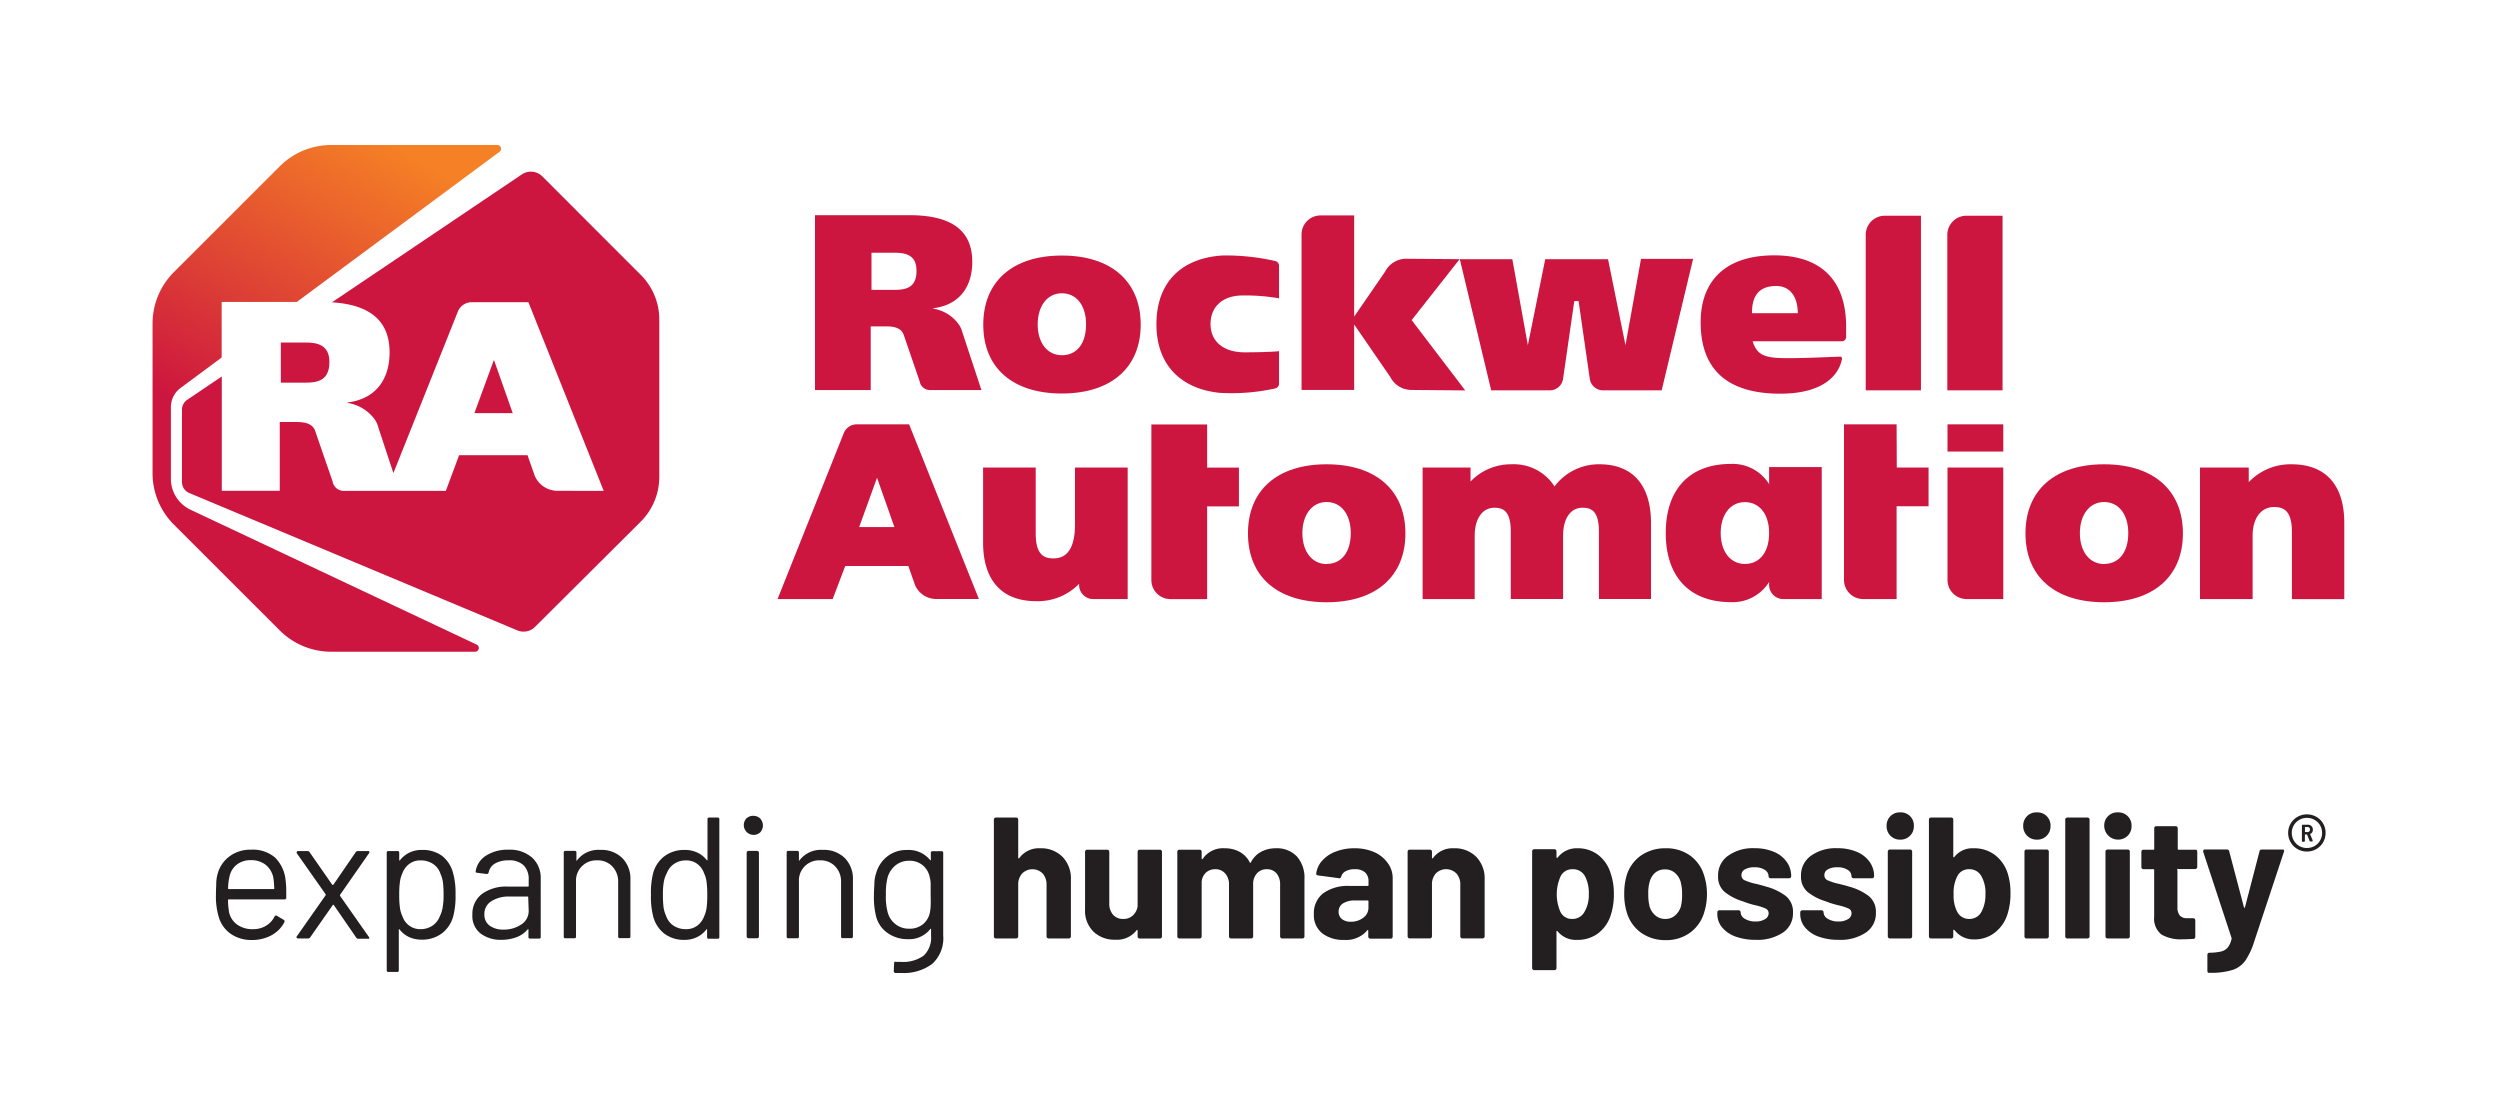 <svg id="Layer_1" data-name="Layer 1" xmlns="http://www.w3.org/2000/svg" xmlns:xlink="http://www.w3.org/1999/xlink" viewBox="0 0 420 188"><defs><style>.cls-1{fill:url(#linear-gradient);}.cls-2{fill:#cd163f;}.cls-3{fill:#231f20;}</style><linearGradient id="linear-gradient" x1="40.12" y1="102.43" x2="84.82" y2="25" gradientUnits="userSpaceOnUse"><stop offset="0.28" stop-color="#cd163f"/><stop offset="0.9" stop-color="#f58025"/></linearGradient></defs><path class="cls-1" d="M49.86,50.73,83.92,25.5a.63.63,0,0,0-.38-1.14H55.62A12.22,12.22,0,0,0,47,27.94L29.21,45.72a12.2,12.2,0,0,0-3.58,8.63V79.5a12.2,12.2,0,0,0,3.58,8.63L47,105.91a12.22,12.22,0,0,0,8.63,3.58H79.81a.63.63,0,0,0,.27-1.2L32,85.63a5.74,5.74,0,0,1-3.29-5.18V68.38a4,4,0,0,1,1.61-3.19l6.92-5.13V50.73Z"/><polygon class="cls-2" points="82.98 60.46 79.7 69.41 86.14 69.41 82.98 60.46"/><path class="cls-2" d="M55.34,60.82c0-2.86-2-3.28-4-3.28H47.18v6.75h4C53.28,64.29,55.34,64,55.34,60.82Z"/><path class="cls-2" d="M107.66,46.19,91.11,29.63a2.72,2.72,0,0,0-3.48-.3L55.77,50.79c6,.37,9.68,2.82,9.68,8.4,0,4.86-2.62,7.89-7.06,8.42v.08a7,7,0,0,1,4.45,2.62,4,4,0,0,1,.73,1.54l2.52,7.63L76.92,52.35a2.51,2.51,0,0,1,2.33-1.58h9.52l12.65,31.69H93.59a4.18,4.18,0,0,1-3.75-2.52h0l-1.22-3.47H77.13l-2.23,6H57.73a1.91,1.91,0,0,1-1.86-1.61L53,72.55c-.4-1.42-1.81-1.65-3.2-1.65H47V82.46H37.26V63.25l-5.84,3.94a2,2,0,0,0-.85,1.61V81a2,2,0,0,0,1.19,1.81l55.12,23.08a2.71,2.71,0,0,0,3-.57l17.77-17.69a10.61,10.61,0,0,0,3.11-7.5V53.68A10.58,10.58,0,0,0,107.66,46.19Z"/><path class="cls-2" d="M222.87,78c-8.27,0-13.21,4.34-13.21,11.61s4.94,11.57,13.21,11.57,13.24-4.33,13.24-11.57S231.16,78,222.87,78Zm0,16.76c-2.44,0-4.07-2.09-4.07-5.19s1.63-5.23,4.07-5.23,4.06,2.05,4.06,5.23S225.38,94.74,222.87,94.74Z"/><path class="cls-2" d="M327.18,97.41a3.21,3.21,0,0,0,3.18,3.23h6.19V78.54h-9.37Z"/><rect class="cls-2" x="327.18" y="71.29" width="9.37" height="4.57"/><path class="cls-2" d="M353.49,78c-8.27,0-13.21,4.34-13.21,11.61s4.94,11.57,13.21,11.57,13.24-4.33,13.24-11.57S361.78,78,353.49,78Zm0,16.76c-2.44,0-4.07-2.09-4.07-5.19s1.63-5.23,4.07-5.23,4.06,2.05,4.06,5.23S356,94.74,353.49,94.74Z"/><path class="cls-2" d="M178.39,42.93c-8.26,0-13.2,4.34-13.2,11.61s4.94,11.57,13.2,11.57,13.25-4.33,13.25-11.57S186.69,42.93,178.39,42.93Zm0,16.75c-2.43,0-4.06-2.08-4.06-5.18s1.63-5.23,4.06-5.23,4.07,2,4.07,5.23S180.9,59.68,178.39,59.68Z"/><path class="cls-2" d="M309.23,59.92c-1,0-5.2.25-8.9.25s-5.13-.39-5.89-2.84h15a.71.71,0,0,0,.71-.71V54.9c0-7.61-4-11.88-11.76-12-8.63-.11-12.68,4.41-12.68,11.24,0,7.5,4,12,13.38,12,6.74,0,9.79-2.74,10.38-5.91C309.48,60.13,309.34,59.92,309.23,59.92ZM298.42,48.05c2.49,0,3.61,2.05,3.61,4.57h-7.7C294.33,50.06,295.2,48.05,298.42,48.05Z"/><path class="cls-2" d="M322.72,36.24h-6.1a3.21,3.21,0,0,0-3.18,3.23V65.58h9.28Z"/><path class="cls-2" d="M204.93,66a34,34,0,0,0,9.3-.74.83.83,0,0,0,.65-.81V59s-1.71.19-5.79.19c-3.53,0-5.72-1.82-5.72-4.75s2.06-4.8,5.38-4.8a32.83,32.83,0,0,1,6.13.48V44.66a.83.83,0,0,0-.64-.81,37.28,37.28,0,0,0-8.81-.93c-6.87.41-11.15,4.43-11.15,11.56C194.28,61.23,198.31,65.33,204.93,66Z"/><path class="cls-2" d="M297.21,78.47v2.86a7.2,7.2,0,0,0-6.42-3.39c-7,0-10.94,4.33-10.94,11.57v.08c0,7.25,3.95,11.57,10.94,11.57a7.2,7.2,0,0,0,6.42-3.39v.49a2.37,2.37,0,0,0,2.35,2.38h6.49V78.47h-8.84Zm-4.07,16.27c-2.43,0-4.06-2.09-4.06-5.19s1.63-5.19,4.06-5.19,4.07,2,4.07,5.19S295.65,94.74,293.14,94.74Z"/><path class="cls-2" d="M275.69,43.49,273.08,58l-2.93-14.46H259.6L256.68,58l-2.61-14.46h-8.79l-9.14-.07a4,4,0,0,0-3.44,2.16l-5.2,7.56v-17h-5.66a3.2,3.2,0,0,0-3.18,3.22V65.51h8.84v-11l6.07,8.83A4,4,0,0,0,237,65.51l9.16.08-9-11.81,8.08-10.27,5.28,22.07h9.86a2.26,2.26,0,0,0,2.21-1.9l1.89-13.1h.72l1.89,13.1a2.26,2.26,0,0,0,2.2,1.9h9.87l5.28-22.09Z"/><path class="cls-2" d="M180.6,88.1c0,3.79-1.21,5.71-3.6,5.71-1.49,0-3-.49-3-4.14V78.54h-8.84V91.16c0,6.35,3.17,9.84,8.92,9.84a9.71,9.71,0,0,0,7.21-2.92v.18a2.36,2.36,0,0,0,2.34,2.38h5.82V78.54H180.6Z"/><path class="cls-2" d="M268.73,78a9.29,9.29,0,0,0-7.57,3.72A8.11,8.11,0,0,0,253.92,78a9.35,9.35,0,0,0-6.87,2.9V78.54H239v22.1h8.75V90c0-2.86,1.3-4.7,3.31-4.7,1.42,0,2.75.49,2.75,4v11.33h8.79V90c0-2.9,1.25-4.7,3.26-4.7,1.43,0,2.76.49,2.76,4v11.33h8.75V87.82C277.35,81.5,274.29,78,268.73,78Z"/><path class="cls-2" d="M385,78a9.67,9.67,0,0,0-7.21,3V78.54H369.6v22.1h8.84V90c0-2.93,1.41-4.82,3.6-4.82,1.49,0,3,.49,3,4.14v11.33h8.8V87.82C393.84,81.47,390.69,78,385,78Z"/><path class="cls-2" d="M318.63,71.29h-8.84V97.41a3.21,3.21,0,0,0,3.18,3.23h5.66V85.05H324V78.54h-5.34Z"/><path class="cls-2" d="M336.43,36.24h-6.09a3.21,3.21,0,0,0-3.19,3.23V65.58h9.28Z"/><path class="cls-2" d="M143.92,71.29a2.34,2.34,0,0,0-2.16,1.46l-11.13,27.89h9.26L142,95.09H152.6l1.13,3.21h0a3.88,3.88,0,0,0,3.47,2.33h7.25L152.73,71.29Zm.42,17.26,3-8.29,2.92,8.29Z"/><path class="cls-2" d="M202.8,71.31h-9.37V97.42a3.2,3.2,0,0,0,3.18,3.23h6.19V85.07h5.34V78.56H202.8Z"/><path class="cls-2" d="M160.91,54.29a6.43,6.43,0,0,0-4.12-2.43v-.08c4.11-.49,6.55-3.29,6.55-7.8,0-5.64-4-7.83-10.58-7.83H136.92V65.53h9.36V54.83h2.58c1.28,0,2.59.21,3,1.53l2.64,7.69a1.76,1.76,0,0,0,1.72,1.48h8.66l-3.24-9.82A3.69,3.69,0,0,0,160.91,54.29Zm-10.8-5.59h-3.7V42.46h3.84c1.91,0,3.72.38,3.72,3C154,48.45,152.06,48.7,150.11,48.7Z"/><g id="EHP_1-line_-_Black" data-name="EHP 1-line - Black"><g id="EHP_1-line_-_Black-2" data-name="EHP 1-line - Black"><path class="cls-3" d="M46.22,144.08a5.72,5.72,0,0,0-4.07-1.33,5.78,5.78,0,0,0-3.61,1.13,5.4,5.4,0,0,0-2,3,6.69,6.69,0,0,0-.21,1.37c0,.52-.05,1.18-.05,2a11.89,11.89,0,0,0,.53,4,5.26,5.26,0,0,0,2,2.67,6.1,6.1,0,0,0,3.45,1,6.84,6.84,0,0,0,3.34-.79,5.26,5.26,0,0,0,2.17-2.19.29.29,0,0,0-.11-.41l-1.13-.67c-.16-.1-.29-.06-.41.12a3.71,3.71,0,0,1-1.45,1.56,4.13,4.13,0,0,1-2.15.56,4.42,4.42,0,0,1-2.67-.76,3.47,3.47,0,0,1-1.36-2.06,12.59,12.59,0,0,1-.18-2.06.11.11,0,0,1,.12-.12h9.37c.2,0,.29-.09.29-.29v-.92a14.61,14.61,0,0,0-.11-2A6.17,6.17,0,0,0,46.22,144.08ZM46,149.36H38.44c-.08,0-.12,0-.12-.11a9.21,9.21,0,0,1,.24-2,3.38,3.38,0,0,1,1.23-2,3.68,3.68,0,0,1,2.36-.74,3.86,3.86,0,0,1,2.46.76,3.68,3.68,0,0,1,1.29,2.08,13.11,13.11,0,0,1,.17,1.86A.1.1,0,0,1,46,149.36Z"/><path class="cls-3" d="M62,143.33c.07-.1.09-.18.05-.25s-.11-.1-.23-.1H60.12a.4.4,0,0,0-.35.17L56,148.64a.15.15,0,0,1-.18,0L52,143.15a.4.4,0,0,0-.35-.17H50.11c-.18,0-.26.07-.26.2a.2.2,0,0,0,0,.15l4.85,6.9a.15.15,0,0,1,0,.18l-4.85,6.91a.17.17,0,0,0,0,.23.28.28,0,0,0,.25.11h1.65a.38.38,0,0,0,.35-.17L55.94,152A.11.11,0,0,1,56,152a.09.09,0,0,1,.08.05l3.78,5.49a.36.36,0,0,0,.34.17h1.6a.3.3,0,0,0,.18,0,.21.21,0,0,0,.05-.12.25.25,0,0,0-.05-.17l-4.85-6.91a.28.28,0,0,1,0-.18Z"/><path class="cls-3" d="M74.27,143.79a5.47,5.47,0,0,0-3.41-1,4.7,4.7,0,0,0-2.11.46,4.45,4.45,0,0,0-1.58,1.31s-.07,0-.1,0,0,0,0-.07v-1.22a.26.26,0,0,0-.29-.29H65.26a.25.25,0,0,0-.29.29V163c0,.2.09.29.29.29h1.48A.25.25,0,0,0,67,163v-6.82s0-.06,0-.07.06,0,.1,0a4.21,4.21,0,0,0,1.6,1.3,4.84,4.84,0,0,0,2.09.45,5.53,5.53,0,0,0,3.46-1.06,5.43,5.43,0,0,0,1.91-2.92,13.43,13.43,0,0,0,.37-3.6,12.65,12.65,0,0,0-.43-3.68A5.4,5.4,0,0,0,74.27,143.79Zm.08,8.75a5.3,5.3,0,0,1-.48,1.44,3.26,3.26,0,0,1-1.23,1.54,3.55,3.55,0,0,1-2,.58,3.1,3.1,0,0,1-1.9-.6,3.27,3.27,0,0,1-1.14-1.58,4.85,4.85,0,0,1-.41-1.41,15.49,15.49,0,0,1-.12-2.19,15.33,15.33,0,0,1,.12-2.18,5.07,5.07,0,0,1,.38-1.36,3.53,3.53,0,0,1,1.16-1.62,3,3,0,0,1,1.94-.61,3.59,3.59,0,0,1,2.11.61A3.1,3.1,0,0,1,74,146.81a5.18,5.18,0,0,1,.41,1.38,16.44,16.44,0,0,1,.11,2.13A11.6,11.6,0,0,1,74.35,152.54Z"/><path class="cls-3" d="M85.42,142.75a6.68,6.68,0,0,0-3.77,1,3.79,3.79,0,0,0-1.74,2.64c0,.12,0,.2.26.24l1.57.2a.31.31,0,0,0,.35-.26,2.24,2.24,0,0,1,1.07-1.5,4.34,4.34,0,0,1,2.26-.53,3.42,3.42,0,0,1,2.57.85,3.23,3.23,0,0,1,.83,2.34v1.1a.11.11,0,0,1-.12.12H85.34a6.88,6.88,0,0,0-4.4,1.26,4.18,4.18,0,0,0-1.58,3.44,3.73,3.73,0,0,0,1.39,3.19,5.58,5.58,0,0,0,3.46,1.05,7.13,7.13,0,0,0,2.58-.45,4.52,4.52,0,0,0,1.88-1.32s.08,0,.11,0a.08.08,0,0,1,0,.08v1.19a.25.25,0,0,0,.29.29h1.48a.25.25,0,0,0,.29-.29v-9.75a4.62,4.62,0,0,0-1.42-3.54A5.67,5.67,0,0,0,85.42,142.75ZM88.82,153a2.67,2.67,0,0,1-1.25,2.31,5.11,5.11,0,0,1-3,.86,3.77,3.77,0,0,1-2.31-.66,2.24,2.24,0,0,1-.88-1.93,2.48,2.48,0,0,1,1.16-2.17,5.35,5.35,0,0,1,3.08-.79h3a.11.11,0,0,1,.12.12Z"/><path class="cls-3" d="M100.83,142.78a4.48,4.48,0,0,0-3.91,1.79s0,.05-.08,0,0,0,0-.08v-1.25a.26.26,0,0,0-.29-.29H95a.26.26,0,0,0-.29.29v14.1a.25.25,0,0,0,.29.29h1.48a.25.25,0,0,0,.29-.29v-9.23a3.4,3.4,0,0,1,3.57-3.57,3.32,3.32,0,0,1,2.51,1,3.62,3.62,0,0,1,1,2.61v9.17a.25.25,0,0,0,.29.29h1.48c.2,0,.29-.09.29-.29V147.8a4.92,4.92,0,0,0-1.38-3.66A5,5,0,0,0,100.83,142.78Z"/><path class="cls-3" d="M120.63,137.35h-1.48a.25.25,0,0,0-.29.29v6.82a.07.07,0,0,1,0,.07s-.06,0-.1,0a4.28,4.28,0,0,0-1.6-1.29,4.81,4.81,0,0,0-2.09-.45,5.52,5.52,0,0,0-3.45,1.06,5.26,5.26,0,0,0-1.91,2.91,13.5,13.5,0,0,0-.35,3.6,13.08,13.08,0,0,0,.4,3.69,5.37,5.37,0,0,0,1.9,2.84A5.47,5.47,0,0,0,115,157.9a4.71,4.71,0,0,0,2.11-.47,4.42,4.42,0,0,0,1.58-1.3s.07-.06.1,0a.08.08,0,0,1,0,.07v1.22c0,.2.09.29.29.29h1.48a.25.25,0,0,0,.29-.29V137.64A.26.26,0,0,0,120.63,137.35Zm-1.92,15.15a5.07,5.07,0,0,1-.38,1.36,3.61,3.61,0,0,1-1.16,1.63,3.1,3.1,0,0,1-1.94.61,3.69,3.69,0,0,1-2.11-.61,3.17,3.17,0,0,1-1.23-1.66,5,5,0,0,1-.41-1.38,16.44,16.44,0,0,1-.11-2.13,11.6,11.6,0,0,1,.16-2.22,4.73,4.73,0,0,1,.51-1.44,3.26,3.26,0,0,1,1.21-1.53,3.45,3.45,0,0,1,2-.58,3.07,3.07,0,0,1,1.9.59,3.32,3.32,0,0,1,1.14,1.58,4.85,4.85,0,0,1,.41,1.41,15.49,15.49,0,0,1,.12,2.19A15.23,15.23,0,0,1,118.71,152.5Z"/><path class="cls-3" d="M126.55,137.06a1.61,1.61,0,0,0-1.17.45,1.65,1.65,0,0,0,2.33,2.33,1.71,1.71,0,0,0,0-2.33A1.61,1.61,0,0,0,126.55,137.06Z"/><rect class="cls-3" x="125.44" y="142.95" width="2.06" height="14.68" rx="0.29"/><path class="cls-3" d="M138.21,142.78a4.51,4.51,0,0,0-3.92,1.79s0,.05-.07,0,0,0,0-.08v-1.25a.26.26,0,0,0-.29-.29h-1.48a.25.25,0,0,0-.29.29v14.1c0,.2.09.29.29.29h1.48a.25.25,0,0,0,.29-.29v-9.23a3.38,3.38,0,0,1,3.57-3.57,3.32,3.32,0,0,1,2.51,1,3.62,3.62,0,0,1,1,2.61v9.17a.25.25,0,0,0,.29.29H143a.25.25,0,0,0,.29-.29V147.8a4.92,4.92,0,0,0-1.38-3.66A5,5,0,0,0,138.21,142.78Z"/><path class="cls-3" d="M158.15,143h-1.48a.26.26,0,0,0-.29.29v1.13a.11.11,0,0,1,0,.09s-.06,0-.1,0a4.66,4.66,0,0,0-3.91-1.71,5.16,5.16,0,0,0-3.28,1.06,5.41,5.41,0,0,0-1.89,2.8,6,6,0,0,0-.3,1.56c0,.58-.08,1.3-.08,2.15a13.51,13.51,0,0,0,.35,3.54,4.85,4.85,0,0,0,2,2.87,5.72,5.72,0,0,0,3.35,1,4.5,4.5,0,0,0,3.8-1.74s.08,0,.1,0a.07.07,0,0,1,0,.07v1.07a4.21,4.21,0,0,1-1.22,3.35,5.89,5.89,0,0,1-3.92,1.06l-.78,0a.2.2,0,0,0-.2,0,.27.27,0,0,0-.09.22l-.06,1.33a.29.29,0,0,0,.29.32q.34,0,1,0a8,8,0,0,0,5.15-1.51,5.78,5.78,0,0,0,1.87-4.76v-13.9A.26.26,0,0,0,158.15,143Zm-1.8,9.17a7.08,7.08,0,0,1-.12,1.07,3.38,3.38,0,0,1-1.14,2,3.48,3.48,0,0,1-2.34.78,3.59,3.59,0,0,1-2.36-.8,3.65,3.65,0,0,1-1.27-2,10,10,0,0,1-.29-2.93,10.71,10.71,0,0,1,.29-2.9,4.1,4.1,0,0,1,1.32-2,3.51,3.51,0,0,1,2.31-.78,3.39,3.39,0,0,1,2.31.79,3.46,3.46,0,0,1,1.14,2,4.62,4.62,0,0,1,.15.94c0,.34,0,1,0,2Q156.38,151.51,156.35,152.15Z"/><path class="cls-3" d="M174.75,142.51a4.06,4.06,0,0,0-3.54,1.69.06.06,0,0,1-.09,0,.12.12,0,0,1-.06-.12V137.7a.34.34,0,0,0-.35-.35h-3.39a.34.34,0,0,0-.35.35v19.62a.33.33,0,0,0,.1.24.33.33,0,0,0,.25.1h3.39a.33.33,0,0,0,.25-.1.33.33,0,0,0,.1-.24v-8.68a2.7,2.7,0,0,1,.66-1.89,2.43,2.43,0,0,1,3.45,0,2.75,2.75,0,0,1,.65,1.89v8.68a.37.37,0,0,0,.1.24.33.33,0,0,0,.25.1h3.4a.34.34,0,0,0,.34-.34V147.8a5.19,5.19,0,0,0-1.42-3.86A5.05,5.05,0,0,0,174.75,142.51Z"/><path class="cls-3" d="M194.86,142.75h-3.4a.34.34,0,0,0-.34.34v9.15a2.61,2.61,0,0,1-.79,1.55,2.26,2.26,0,0,1-1.62.59,2.17,2.17,0,0,1-1.73-.72,2.76,2.76,0,0,1-.62-1.89v-8.68a.34.34,0,0,0-.11-.24.31.31,0,0,0-.24-.1h-3.37a.3.3,0,0,0-.24.1.34.34,0,0,0-.11.24v9.7a4.88,4.88,0,0,0,1.43,3.74,5.06,5.06,0,0,0,3.62,1.34,4.19,4.19,0,0,0,3.6-1.57c0-.06.08-.08.12-.07s.06,0,.06.1v1a.34.34,0,0,0,.34.34h3.4a.33.33,0,0,0,.25-.1.37.37,0,0,0,.1-.24V143.09a.37.37,0,0,0-.1-.24A.33.33,0,0,0,194.86,142.75Z"/><path class="cls-3" d="M214.33,142.51a5.21,5.21,0,0,0-2.45.58,4.19,4.19,0,0,0-1.73,1.78c-.07.11-.14.11-.2,0a4.09,4.09,0,0,0-1.67-1.75,5.16,5.16,0,0,0-2.54-.61,4.12,4.12,0,0,0-3.68,1.77q-.06.09-.12.06a.11.11,0,0,1-.06-.11v-1.14a.33.33,0,0,0-.1-.24.33.33,0,0,0-.25-.1h-3.39a.33.33,0,0,0-.25.1.33.33,0,0,0-.1.24v14.23a.33.33,0,0,0,.1.24.33.33,0,0,0,.25.1h3.39a.33.33,0,0,0,.25-.1.33.33,0,0,0,.1-.24v-9.2a2.35,2.35,0,0,1,.74-1.54,2.27,2.27,0,0,1,1.56-.55,2.11,2.11,0,0,1,1.65.71,2.72,2.72,0,0,1,.64,1.87v8.71a.33.33,0,0,0,.1.24.33.33,0,0,0,.25.1h3.36a.33.33,0,0,0,.25-.1.33.33,0,0,0,.1-.24v-8.74a2.65,2.65,0,0,1,.64-1.86,2.14,2.14,0,0,1,1.65-.69,2.07,2.07,0,0,1,1.63.69,2.82,2.82,0,0,1,.61,1.89v8.71a.33.33,0,0,0,.1.24.33.33,0,0,0,.25.1h3.39a.33.33,0,0,0,.25-.1.33.33,0,0,0,.1-.24v-9.61a5.4,5.4,0,0,0-1.28-3.83A4.61,4.61,0,0,0,214.33,142.51Z"/><path class="cls-3" d="M230.9,143.17a8.16,8.16,0,0,0-3.36-.66,8.54,8.54,0,0,0-3.15.56,5.66,5.66,0,0,0-2.27,1.53,3.91,3.91,0,0,0-1,2.21c0,.13.09.22.32.26l3.51.47a.34.34,0,0,0,.38-.3,1.49,1.49,0,0,1,.77-.89,3,3,0,0,1,1.49-.32,2.5,2.5,0,0,1,1.74.53,1.94,1.94,0,0,1,.58,1.5v.64a.12.12,0,0,1-.14.14h-3a7.1,7.1,0,0,0-4.47,1.23,4.19,4.19,0,0,0-1.57,3.47,3.89,3.89,0,0,0,1.4,3.25,5.67,5.67,0,0,0,3.65,1.11,4.63,4.63,0,0,0,3.92-1.6q.06-.09.12-.06s.05.06.05.12v1a.34.34,0,0,0,.11.24.31.31,0,0,0,.24.1h3.4a.33.33,0,0,0,.25-.1.37.37,0,0,0,.1-.24v-9.84a4.21,4.21,0,0,0-.83-2.53A5.52,5.52,0,0,0,230.9,143.17Zm-1,9.3a2.05,2.05,0,0,1-.87,1.71,3.33,3.33,0,0,1-2.11.67,2.25,2.25,0,0,1-1.48-.45,1.49,1.49,0,0,1-.55-1.23,1.59,1.59,0,0,1,.73-1.4,3.68,3.68,0,0,1,2.05-.49h2.09a.12.12,0,0,1,.14.14Z"/><path class="cls-3" d="M244.25,142.51a4.08,4.08,0,0,0-3.54,1.69.06.06,0,0,1-.09,0,.14.14,0,0,1-.05-.12v-1a.37.37,0,0,0-.1-.24.33.33,0,0,0-.25-.1h-3.4a.31.31,0,0,0-.24.1.33.33,0,0,0-.1.24v14.23a.33.33,0,0,0,.1.24.31.31,0,0,0,.24.1h3.4a.33.33,0,0,0,.25-.1.37.37,0,0,0,.1-.24v-8.68a2.7,2.7,0,0,1,.65-1.89,2.43,2.43,0,0,1,3.45,0,2.7,2.7,0,0,1,.66,1.89v8.68a.34.34,0,0,0,.34.34h3.4a.33.33,0,0,0,.25-.1.37.37,0,0,0,.1-.24V147.8a5.23,5.23,0,0,0-1.42-3.86A5.07,5.07,0,0,0,244.25,142.51Z"/><path class="cls-3" d="M268.5,143.63a5.59,5.59,0,0,0-3.47-1.12,4,4,0,0,0-3.37,1.6.1.1,0,0,1-.11,0s-.06,0-.06-.1v-1a.33.33,0,0,0-.1-.24.33.33,0,0,0-.25-.1h-3.39a.33.33,0,0,0-.25.1.33.33,0,0,0-.1.24v19.62a.34.34,0,0,0,.35.35h3.39a.34.34,0,0,0,.35-.35V156.5a.11.11,0,0,1,.06-.11s.08,0,.11.05a3.94,3.94,0,0,0,3.26,1.46,5.75,5.75,0,0,0,3.55-1.09,6.21,6.21,0,0,0,2.1-2.95,11.15,11.15,0,0,0,.56-3.63,10.44,10.44,0,0,0-.53-3.48A6.12,6.12,0,0,0,268.5,143.63Zm-2.34,9.62a2.27,2.27,0,0,1-2,1.13,2.12,2.12,0,0,1-2-1.16,7.39,7.39,0,0,1,0-5.95,2.13,2.13,0,0,1,2-1.24,2.26,2.26,0,0,1,2.15,1.24,6,6,0,0,1,.61,2.91A5.58,5.58,0,0,1,266.16,153.25Z"/><path class="cls-3" d="M283.92,143.72a6.8,6.8,0,0,0-4.06-1.21,7.13,7.13,0,0,0-4.18,1.22,6.31,6.31,0,0,0-2.41,3.37,10.8,10.8,0,0,0-.4,3.08,10.38,10.38,0,0,0,.4,3,6.4,6.4,0,0,0,2.38,3.48,6.89,6.89,0,0,0,4.18,1.28,6.71,6.71,0,0,0,4.17-1.3,6.44,6.44,0,0,0,2.36-3.55,10.27,10.27,0,0,0,.41-2.93,9.93,9.93,0,0,0-.47-3.05A6.35,6.35,0,0,0,283.92,143.72Zm-1.51,8.49a3.21,3.21,0,0,1-1,1.59,2.39,2.39,0,0,1-1.63.58,2.48,2.48,0,0,1-1.67-.58,3.16,3.16,0,0,1-1-1.59,8.21,8.21,0,0,1-.2-2,6.73,6.73,0,0,1,.23-2.06,3.06,3.06,0,0,1,.94-1.54,2.45,2.45,0,0,1,1.64-.55,2.47,2.47,0,0,1,1.63.55,3.19,3.19,0,0,1,1,1.54,7.56,7.56,0,0,1,.24,2.06A8.13,8.13,0,0,1,282.41,152.21Z"/><path class="cls-3" d="M300,150.52a9.47,9.47,0,0,0-3.25-1.56c-.31-.1-.6-.18-.87-.25l-.72-.19a9.4,9.4,0,0,1-2-.61.92.92,0,0,1-.6-.87,1.1,1.1,0,0,1,.61-1,3.18,3.18,0,0,1,1.57-.34,3.1,3.1,0,0,1,1.73.43,1.28,1.28,0,0,1,.65,1.07.34.34,0,0,0,.35.35h3.1a.34.34,0,0,0,.35-.35,4.09,4.09,0,0,0-.77-2.43,5,5,0,0,0-2.16-1.67,8.16,8.16,0,0,0-3.25-.6,7.12,7.12,0,0,0-4.43,1.27,4,4,0,0,0-1.67,3.41,3.29,3.29,0,0,0,1.11,2.67,9,9,0,0,0,3,1.56,15.44,15.44,0,0,0,2.14.67,8.93,8.93,0,0,1,1.72.55.84.84,0,0,1,.52.79,1.14,1.14,0,0,1-.61,1,2.94,2.94,0,0,1-1.6.39,3.27,3.27,0,0,1-1.78-.45,1.29,1.29,0,0,1-.71-1.09v0a.35.35,0,0,0-.1-.24.34.34,0,0,0-.25-.11h-3.22a.34.34,0,0,0-.25.11.31.31,0,0,0-.1.24v.29a3.49,3.49,0,0,0,.8,2.24,5.24,5.24,0,0,0,2.25,1.54,9.68,9.68,0,0,0,3.39.55,7.69,7.69,0,0,0,4.57-1.21,3.86,3.86,0,0,0,1.7-3.35A3.38,3.38,0,0,0,300,150.52Z"/><path class="cls-3" d="M313.93,150.52a9.47,9.47,0,0,0-3.25-1.56c-.31-.1-.6-.18-.87-.25l-.72-.19a9.4,9.4,0,0,1-2-.61.92.92,0,0,1-.6-.87,1.1,1.1,0,0,1,.61-1,3.18,3.18,0,0,1,1.57-.34,3.1,3.1,0,0,1,1.73.43,1.28,1.28,0,0,1,.65,1.07.34.34,0,0,0,.35.35h3.1a.34.34,0,0,0,.35-.35,4.09,4.09,0,0,0-.77-2.43,5,5,0,0,0-2.16-1.67,8.16,8.16,0,0,0-3.25-.6,7.12,7.12,0,0,0-4.43,1.27,4,4,0,0,0-1.67,3.41,3.29,3.29,0,0,0,1.11,2.67,9,9,0,0,0,3,1.56,15.44,15.44,0,0,0,2.14.67,8.93,8.93,0,0,1,1.72.55.84.84,0,0,1,.52.79,1.14,1.14,0,0,1-.61,1,2.94,2.94,0,0,1-1.6.39,3.27,3.27,0,0,1-1.78-.45,1.29,1.29,0,0,1-.71-1.09v0a.35.35,0,0,0-.1-.24.34.34,0,0,0-.25-.11h-3.22a.34.34,0,0,0-.25.11.31.31,0,0,0-.1.24v.29a3.49,3.49,0,0,0,.8,2.24,5.24,5.24,0,0,0,2.25,1.54,9.68,9.68,0,0,0,3.39.55,7.69,7.69,0,0,0,4.57-1.21,3.86,3.86,0,0,0,1.7-3.35A3.38,3.38,0,0,0,313.93,150.52Z"/><path class="cls-3" d="M319.24,136.48a2.19,2.19,0,0,0-2.29,2.29,2.22,2.22,0,0,0,2.29,2.29,2.22,2.22,0,0,0,2.29-2.29,2.18,2.18,0,0,0-2.29-2.29Z"/><path class="cls-3" d="M320.9,142.72h-3.4a.3.3,0,0,0-.24.1.34.34,0,0,0-.11.25v14.25a.34.34,0,0,0,.11.24.3.3,0,0,0,.24.1h3.4a.31.31,0,0,0,.24-.1.33.33,0,0,0,.1-.24V143.07a.33.33,0,0,0-.1-.25A.31.31,0,0,0,320.9,142.72Z"/><path class="cls-3" d="M335.1,143.6a5.75,5.75,0,0,0-3.55-1.09,3.83,3.83,0,0,0-3.22,1.46c0,.05-.08.07-.12.05a.11.11,0,0,1-.06-.11V137.7a.34.34,0,0,0-.35-.35h-3.39a.34.34,0,0,0-.35.35v19.62a.33.33,0,0,0,.1.24.33.33,0,0,0,.25.1h3.39a.33.33,0,0,0,.25-.1.33.33,0,0,0,.1-.24v-1c0-.06,0-.09.06-.1a.12.12,0,0,1,.12,0,4,4,0,0,0,3.33,1.6,5.48,5.48,0,0,0,3.47-1.14,6.32,6.32,0,0,0,2.13-3.1,11.3,11.3,0,0,0,.5-3.51,10.65,10.65,0,0,0-.55-3.6A6.29,6.29,0,0,0,335.1,143.6Zm-2.19,9.54a2.27,2.27,0,0,1-2.12,1.24,2.2,2.2,0,0,1-2-1.24,5.88,5.88,0,0,1-.58-2.93,6,6,0,0,1,.64-3.05,2.11,2.11,0,0,1,1.94-1.13,2.25,2.25,0,0,1,2.06,1.13,5.58,5.58,0,0,1,.7,3.07A6,6,0,0,1,332.91,153.14Z"/><path class="cls-3" d="M342.2,136.48a2.19,2.19,0,0,0-2.3,2.29,2.24,2.24,0,0,0,2.3,2.29,2.22,2.22,0,0,0,2.29-2.29,2.19,2.19,0,0,0-2.29-2.29Z"/><path class="cls-3" d="M343.85,142.72h-3.39a.34.34,0,0,0-.35.35v14.25a.33.33,0,0,0,.1.24.33.33,0,0,0,.25.1h3.39a.33.33,0,0,0,.25-.1.33.33,0,0,0,.1-.24V143.07a.34.34,0,0,0-.35-.35Z"/><path class="cls-3" d="M350.7,137.35h-3.39a.34.34,0,0,0-.35.35v19.62a.33.33,0,0,0,.1.24.33.33,0,0,0,.25.1h3.39a.33.33,0,0,0,.25-.1.37.37,0,0,0,.1-.24V137.7a.37.37,0,0,0-.1-.25A.33.33,0,0,0,350.7,137.35Z"/><path class="cls-3" d="M357.46,142.72h-3.39a.34.34,0,0,0-.35.35v14.25a.33.33,0,0,0,.1.24.33.33,0,0,0,.25.1h3.39a.33.33,0,0,0,.25-.1.33.33,0,0,0,.1-.24V143.07a.34.34,0,0,0-.35-.35Z"/><path class="cls-3" d="M355.81,136.48a2.19,2.19,0,0,0-2.3,2.29,2.33,2.33,0,0,0,3.94,1.64,2.23,2.23,0,0,0,.65-1.64,2.19,2.19,0,0,0-2.29-2.29Z"/><path class="cls-3" d="M368.78,142.75H366c-.09,0-.14-.05-.14-.15v-3.45a.37.37,0,0,0-.1-.25.33.33,0,0,0-.25-.1h-3.25a.34.34,0,0,0-.35.35v3.45c0,.1,0,.15-.14.15H360.1a.33.33,0,0,0-.25.1.37.37,0,0,0-.1.24v2.59a.35.35,0,0,0,.1.24.34.34,0,0,0,.25.11h1.66a.12.12,0,0,1,.14.14V154a3.42,3.42,0,0,0,1.22,3,6.53,6.53,0,0,0,3.6.8q.52,0,1.74-.06c.23,0,.35-.16.35-.37v-2.76a.37.37,0,0,0-.1-.25.33.33,0,0,0-.25-.1h-1a1.59,1.59,0,0,1-1.26-.46,2.2,2.2,0,0,1-.39-1.43v-6.15A.12.12,0,0,1,366,146h2.79a.34.34,0,0,0,.25-.11.35.35,0,0,0,.1-.24v-2.59a.37.37,0,0,0-.1-.24A.33.33,0,0,0,368.78,142.75Z"/><path class="cls-3" d="M383.49,142.72H380a.37.37,0,0,0-.4.29l-2.44,9.4q0,.09-.09.09s-.07,0-.09-.09L374.5,143a.38.38,0,0,0-.41-.29h-3.63c-.21,0-.32.08-.32.26a.26.26,0,0,0,0,.14l4.76,14.46a.24.24,0,0,1,0,.17,3.44,3.44,0,0,1-.65,1.45,2.12,2.12,0,0,1-1.13.67,9.29,9.29,0,0,1-1.93.2.37.37,0,0,0-.25.1.33.33,0,0,0-.1.25v2.67a.49.49,0,0,0,.06.25c0,.06.08.1.14.1h.2a12,12,0,0,0,3.86-.49,4.31,4.31,0,0,0,2.12-1.56,12.22,12.22,0,0,0,1.48-3.18l5-15.09a.34.34,0,0,0,0-.3A.28.28,0,0,0,383.49,142.72Z"/><path class="cls-3" d="M389.15,137.23a3.06,3.06,0,0,1,1.55,2.69,3.18,3.18,0,0,1-.41,1.58,3.13,3.13,0,0,1-2.73,1.56,3.15,3.15,0,0,1-1.59-.42,3,3,0,0,1-1.14-1.14,3.09,3.09,0,0,1-.42-1.58,3,3,0,0,1,.42-1.56,3.19,3.19,0,0,1,1.15-1.13,3.2,3.2,0,0,1,3.17,0Zm-.3,4.9a2.46,2.46,0,0,0,.92-.92,2.49,2.49,0,0,0,.34-1.29,2.49,2.49,0,0,0-1.26-2.18,2.59,2.59,0,0,0-1.29-.34,2.55,2.55,0,0,0-1.28.34,2.49,2.49,0,0,0-1.26,2.18,2.49,2.49,0,0,0,.34,1.29,2.46,2.46,0,0,0,.92.92,2.54,2.54,0,0,0,1.28.33A2.58,2.58,0,0,0,388.85,142.13Zm-.39-2.32a.66.66,0,0,1-.3.27c-.05,0-.06.06-.05.09l.42,1v.07a.12.12,0,0,1-.14.13h-.21a.18.18,0,0,1-.18-.13l-.4-1a.06.06,0,0,0-.06-.05h-.26s-.06,0-.06.07v1a.15.15,0,0,1-.16.16h-.18a.15.15,0,0,1-.16-.16v-2.55a.14.14,0,0,1,.16-.16h.85a.78.78,0,0,1,.6.24.81.81,0,0,1,.23.61A.84.84,0,0,1,388.46,139.81Zm-1.23-.8v.72a.05.05,0,0,0,.06.06h.37a.38.38,0,0,0,.3-.12.41.41,0,0,0,.12-.3.42.42,0,0,0-.12-.32.41.41,0,0,0-.3-.11h-.37S387.23,139,387.23,139Z"/></g></g></svg>